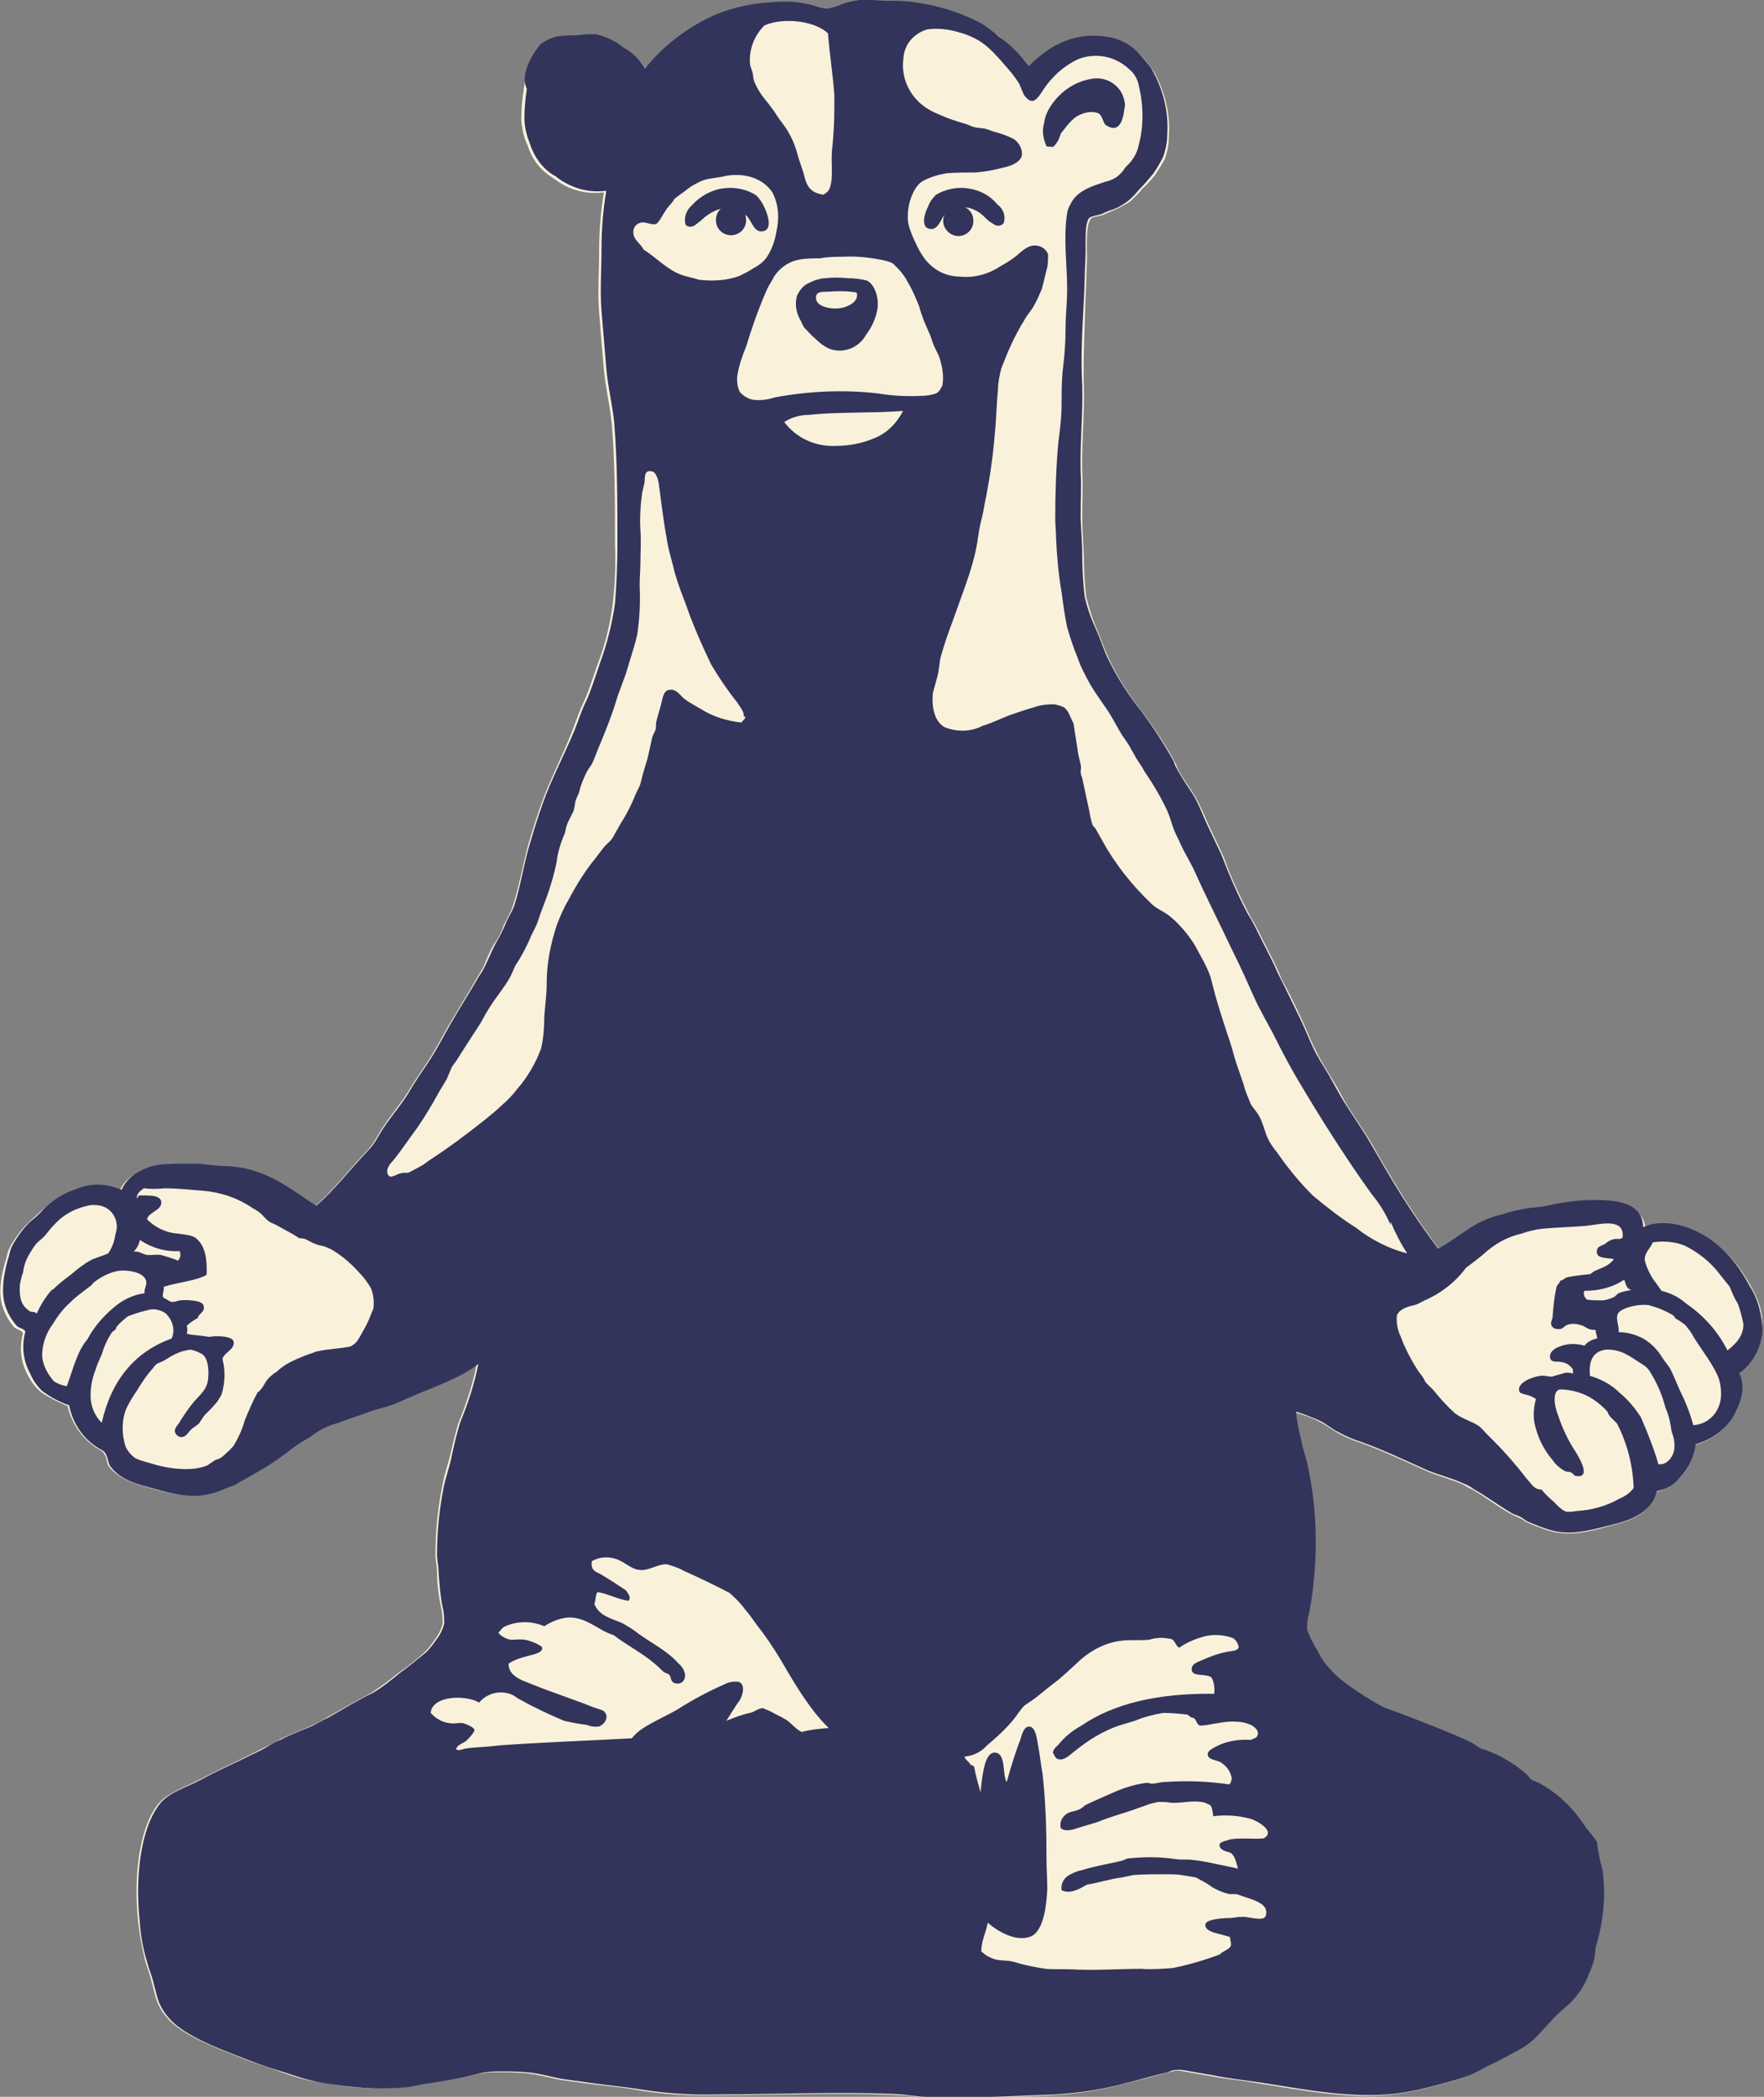 <?xml version="1.0" encoding="UTF-8"?> <!-- Generator: Adobe Illustrator 26.0.3, SVG Export Plug-In . SVG Version: 6.00 Build 0) --> <svg xmlns="http://www.w3.org/2000/svg" xmlns:xlink="http://www.w3.org/1999/xlink" id="Layer_1" x="0px" y="0px" viewBox="0 0 222 263.8" style="enable-background:new 0 0 222 263.8;" xml:space="preserve"><rect x="0" y="0" width="222" height="263.8" fill="#808080" stroke="none"/> <style type="text/css"> .st0{fill:#F9F1DA;} .st1{fill:#32345B;} </style> <g id="Layer_2_00000159465468916889581920000006106429439648825480_"> <g id="Слой_1"> <path class="st0" d="M220.5,162.1c-1.7-3.2-4-5.8-7.4-7.2c-1.7-0.7-4.2-1.1-6-0.2c-0.2-3.3-3.9-3.5-7.3-3.4 c-1.8,0.1-3.6,0.4-5.3,0.8c-0.6,0.1-1.2,0.1-1.9,0.2c-1.1,0.2-2.2,0.4-3.3,0.8c-1,0.3-2,0.7-3,1.1c-1.8,1-3.3,2.3-5,3.2 c-1.6-2.1-3.1-4.3-4.5-6.5s-2.8-4.6-4.1-6.9c-1-1.7-2.2-3.4-3.2-5c-0.7-1.2-1.3-2.4-2-3.5s-1.4-2.3-2-3.5s-1.1-2.5-1.7-3.8 s-1.2-2.5-1.8-3.7c-0.3-0.6-0.7-1.2-0.9-1.8c-0.5-1.2-1.2-2.5-1.8-3.7s-1.2-2.5-1.9-3.6c-1.3-2.5-2.5-5-3.4-7.6 c-0.6-1.3-1.2-2.5-1.8-3.8s-1.1-2.6-1.8-3.8s-1.6-2.3-2.2-3.5c-0.1-0.3-0.2-0.6-0.4-0.9c-1.1-2.1-2.4-4-3.8-5.9 c-1.7-2.1-3.1-4.3-4.3-6.7c-0.6-1.3-1.1-2.6-1.6-3.9c-0.6-1.3-1-2.7-1.4-4.2c-0.2-1.7-0.3-3.5-0.3-5.2c-0.1-1.8-0.2-3.5-0.2-5.1 c0-1.8,0.1-3.6,0-5.4c-0.1-3.6,0.3-7.1,0.2-10.8c-0.1-3.4,0.1-7,0.2-10.7c0.1-1.7,0.1-3.2,0.2-5.3c0-1.4-0.2-4.3,0.5-5.1 c0.2-0.2,0.9-0.3,1.3-0.4s0.9-0.4,1.2-0.5c0.8-0.3,1.5-0.7,2.2-1.1c0.3-0.2,0.6-0.5,0.9-0.8c0.3-0.3,0.6-0.6,0.8-0.9 c0.6-0.5,1.1-1.1,1.6-1.7c0.5-0.7,0.9-1.4,1.3-2.1c0.3-0.9,0.5-1.8,0.5-2.8c0.2-2.9-0.5-5.7-1.9-8.2c-0.5-0.7-0.9-1.3-1.5-1.9 c-1.1-1.3-2.7-2.1-4.4-2.3c-4.4-0.6-7.4,1.5-9.6,3.7c-1.1-1.4-2.3-2.6-3.7-3.7c-0.7-0.6-1.4-1.1-2.2-1.6c-2.6-1.4-5.5-2.3-8.4-2.7 c-1.2-0.2-2.3-0.2-3.5-0.2c-1.2,0-2.4-0.2-3.5-0.1c-0.8,0.1-1.5,0.3-2.2,0.5c-0.6,0.2-1.3,0.4-2,0.6c-0.5-0.1-1.1-0.2-1.6-0.4 c-1.8-0.5-3.6-0.6-5.4-0.4c-2.3,0.1-4.5,0.6-6.6,1.4c-3.6,1.5-6.7,3.9-9.2,6.9c-0.7-1.1-1.6-1.9-2.7-2.6c-1-0.8-2.2-1.4-3.5-1.7 c-0.7,0-1.3,0-2,0.1c-0.7,0.1-1.4,0-2,0.1c-1.1,0-2.1,0.4-3,1.1c-0.6,0.7-1.2,1.5-1.5,2.4c-0.4,1-0.7,2.1-0.8,3.2 c-0.2,1.2-0.3,2.4-0.3,3.7c0.1,1.1,0.3,2.2,0.8,3.2c0.5,1.6,1.5,3,2.9,3.9c0.2,0.1,0.4,0.3,0.6,0.4c1.7,1.3,3.9,1.9,6.1,1.6 c-0.4,2.4-0.6,4.9-0.6,7.3c0,2.6-0.2,5.2,0,7.8s0.4,4.9,0.6,7.2s0.8,4.7,1,6.9c0.4,4.8,0.4,10.1,0.4,15.2c0.1,2.5,0,5-0.3,7.5 c-0.3,2.2-0.8,4.4-1.5,6.4c-0.6,1.6-1.1,3.2-1.7,4.8c-0.3,0.8-0.7,1.5-1,2.3s-0.6,1.6-0.9,2.4c-1.2,3.1-2.8,6.1-3.9,9.2 c-0.6,1.7-1.1,3.3-1.6,5c-0.7,2.6-1.2,5.5-2,7.9c-0.3,0.8-0.7,1.5-1.1,2.3c-0.3,0.8-0.6,1.5-1.1,2.2c-0.7,1-1.1,2.3-1.6,3.3 c-0.2,0.3-0.4,0.7-0.6,1c-1.2,2.1-2.5,4.2-3.7,6.2c-0.8,1.4-1.5,2.8-2.4,4.2s-1.8,2.6-2.6,4c-1.2,1.9-2.9,3.8-4,5.8 c-0.4,0.7-0.8,1.3-1.4,1.9c-2.2,2.3-4.1,4.8-6.4,6.8c-3.2-2.1-6.4-4.9-11.6-5c-1.2,0-2.5-0.3-3.8-0.3c-1.4,0-2.7,0-4.1,0.1 c-1.1,0.2-2.1,0.5-3.1,1.1c-0.9,0.5-1.6,1.3-2,2.2c-1.8-0.8-3.9-0.8-5.7-0.1c-1.6,0.6-3,1.5-4.2,2.6c-0.6,0.6-1.2,1.1-1.7,1.6 c-0.9,0.9-1.6,1.9-2.2,3c-0.2,0.4-0.3,0.8-0.4,1.3c-0.5,1.6-1.2,4.3-0.4,6.3c0.3,0.9,0.8,1.7,1.4,2.4c0.4,0.3,0.8,0.3,1.1,0.7 c-0.5,1.8-0.3,3.7,0.6,5.3c0.4,0.8,0.9,1.5,1.6,2.1c1,0.7,2.2,1.3,3.4,1.8c0.5,2.1,1.7,3.9,3.4,5.1c0.4,0.3,1,0.5,1.2,0.9 c0.4,0.5,0.3,1.2,0.6,1.6c1.3,1.6,3.2,2.2,5.5,2.8c2.1,0.6,4.8,1.2,7.2,0.6c0.5-0.1,1-0.4,1.5-0.5c0.5-0.1,1-0.3,1.5-0.6 c1.8-1,3.6-2,5.2-3.1c1.3-0.8,2.4-1.9,3.7-2.6c0.4-0.2,0.8-0.6,1.2-0.8c0.9-0.5,1.9-0.9,2.9-1.3c1-0.4,2-0.8,3.1-1.1 s2.1-0.6,3.2-1s2-0.8,2.9-1.2c3-1.3,6.2-2.3,8.4-4.1c-0.5,2.5-1.3,5-2.3,7.4c-0.4,1.3-0.7,2.6-1,3.9c-0.3,1.3-0.8,2.6-1,3.9 c-0.6,2.9-0.9,5.8-0.9,8.8c0,0.7,0.2,1.5,0.2,2.2c0,1.5,0.2,2.9,0.5,4.4c0.2,0.7,0.2,1.4,0.2,2.1c-0.2,0.7-0.5,1.4-1,2 c-0.4,0.6-0.8,1.1-1.3,1.6c-1,0.9-2.1,1.8-3.3,2.6c-1.1,0.9-2.2,1.7-3.4,2.5c-1.9,1-3.8,2.1-5.6,3.1c-0.7,0.4-1.3,0.8-1.9,1 c-1.3,0.6-2.7,1.1-4.1,1.8c-0.6,0.3-1.2,0.7-1.9,1s-1.3,0.7-2,1c-2,1-4,1.9-5.9,2.9s-4.4,1.8-5.5,3.3c-2.4,3.2-3,9.4-2.4,14.8 c0.2,1.7,0.5,3.3,0.9,4.9c0.2,0.7,0.5,1.4,0.7,2.2s0.4,1.6,0.6,2.3c0.4,1.4,1.3,2.6,2.4,3.5c2.4,1.9,5.9,3.1,9.1,4.4 c1.3,0.5,2.5,0.8,3.8,1.3s2.5,0.9,3.8,1.2c2,0.4,3.9,0.7,5.9,0.9c2.1,0.2,4.2,0.2,6.3,0c1-0.1,1.9-0.3,2.9-0.5 c1.9-0.2,3.8-0.6,5.7-1c1-0.3,2-0.4,3-0.4c1,0,2.1,0,3.3,0.1c1.9,0.1,3.8,0.8,5.7,1c0.5,0.1,1,0.1,1.5,0.2c2.5,0.4,5,0.5,7.5,1 c3.2,0.5,6.4,0.7,9.6,0.6c7.5,0,15.6-0.4,23.1,0c1,0,2.1,0.2,3.1,0.3c5.4,0.2,11.2-0.1,16.3-0.3c2.9-0.2,5.9-0.6,8.7-1.4 c2-0.5,3.7-0.9,5.4-1.4c0.4-0.1,0.9-0.2,1.3-0.3c0.5,0,1,0.1,1.5,0.2l2.9,0.5c1.9,0.4,3.9,0.5,5.9,0.9c5.4,0.8,12.3,2.3,18.4,1.2 c1.8-0.3,3.7-0.8,5.4-1.3c0.9-0.2,1.7-0.5,2.5-0.8c0.8-0.4,1.5-0.8,2.2-1.1c1.5-0.8,3.1-1.4,4.4-2.3c0.7-0.5,1.3-1,1.9-1.5 c1.2-1.1,2.1-2.4,3.3-3.4c0.3-0.2,0.6-0.5,0.9-0.8c0.8-0.9,1.5-1.9,2.1-3c0.4-0.8,0.7-1.6,1-2.4c0.1-0.6,0.1-1.3,0.3-1.9 c0.9-3,1.1-6.2,0.8-9.3c-0.3-1.2-0.5-2.4-0.7-3.6c-0.5-0.9-1.3-1.5-1.7-2.3c-1.3-2.1-3.1-3.8-5.3-5c-0.4-0.3-1-0.4-1.4-0.7 c-0.1-0.1-0.2-0.2-0.3-0.4c-0.4-0.4-0.7-0.7-1.1-1c-1.2-0.9-2.4-1.5-3.8-2.1c-0.3-0.1-0.7-0.2-1.1-0.4s-0.6-0.4-0.9-0.6 c-1.3-0.7-2.7-1.2-4.1-1.8c-2.3-0.9-4.5-1.8-6.8-2.6c-0.5-0.2-1-0.4-1.5-0.8c-1.2-0.7-2.4-1.4-3.5-2.3c-1.1-0.8-2.1-1.8-2.9-2.9 c-0.4-0.5-0.7-1.2-1.1-1.9c-0.4-0.6-0.7-1.3-0.9-2c0-0.6,0.1-1.2,0.2-1.8c0.1-0.6,0.2-1.1,0.3-1.6c1-5.8,0.8-11.8-0.5-17.6 c-0.2-1-0.6-2-0.8-3.1c-0.3-1.1-0.5-2.2-0.6-3.3c1,0.3,2,0.6,2.9,1.1c0.9,0.4,1.6,1,2.5,1.5c0.9,0.5,1.8,0.9,2.8,1.2 c3,1.1,5.5,2.3,8.4,3.6c1.4,0.6,3,1,4.4,1.6c0.4,0.2,0.8,0.5,1.3,0.7c1.6,0.9,3.1,2.1,4.9,3.1c0.4,0.2,0.9,0.4,1.3,0.6 c0.2,0.1,0.4,0.3,0.6,0.4s0.5,0.2,0.7,0.3c1,0.4,2,0.8,3.1,1c2.5,0.4,4.8-0.3,7-0.9c2.4-0.6,5-1.6,5.5-4.2 c1.1-0.2,2.1-0.8,2.9-1.7c1.1-1.1,1.8-2.6,2-4.2c1.8-0.5,3.4-1.6,4.5-3.1c1-1.4,2.1-3.7,1-5.8c1.6-1.3,2.6-3.1,2.8-5.2 C222.1,165.9,221.5,163.9,220.5,162.1"></path> <path class="st1" d="M131.7,18.4c-0.4-0.9-0.6-1.9-0.3-2.9c0.1-0.9,0.5-1.7,1-2.4c1.2-1.7,3-2.9,5.1-3.2c1.9-0.3,3.7,1,4,2.8 c0.1,0.3,0.1,0.7,0,1c-0.1,1-0.4,2.3-1.3,2.4c-0.5,0-0.7-0.2-1.1-0.4c-0.4-0.6-0.4-1.3-1-1.5c-0.7-0.2-1.4-0.1-2.1,0.2 c-1.1,0.4-1.9,1.7-2.5,2.4c-0.2,0.7-0.5,1.3-1,1.7C132.2,18.4,131.9,18.5,131.7,18.4"></path> <path class="st1" d="M103.9,35c0.9-0.1,1.8-0.1,2.8,0c0.8,0,1.6,0.1,2.4,0.3c0.9,0.4,1.6,2.1,1.3,3.7c-0.2,1.1-0.7,2.2-1.4,3.1 c-0.9,1.7-3,2.5-4.8,1.7c-0.6-0.3-1.1-0.7-1.6-1.2c-0.5-0.4-0.9-0.9-1.4-1.4c-0.2-0.3-0.3-0.6-0.4-0.8c-0.6-1-0.8-2.1-0.5-3.2 c0.3-0.6,0.7-1.2,1.3-1.5c0.4-0.2,0.8-0.4,1.2-0.5C103.1,35.1,103.5,35,103.9,35 M104.2,36.7c-0.9,0-1.6,0-1.5,0.9 s1.6,1.3,2.8,1.2s2.7-0.9,2.3-2C106.6,36.6,105.4,36.6,104.2,36.7"></path> <path class="st1" d="M129.5,8.3c2.2-2.2,5.2-4.3,9.6-3.7c1.7,0.2,3.3,1,4.4,2.3c0.5,0.6,1.1,1.2,1.5,1.9c1.4,2.5,2.1,5.3,1.9,8.1 c0,1-0.2,1.9-0.5,2.8c-0.4,0.8-0.8,1.5-1.3,2.2c-0.5,0.6-1,1.2-1.6,1.8c-0.3,0.3-0.5,0.6-0.8,0.9c-0.3,0.3-0.6,0.6-0.9,0.8 c-0.7,0.5-1.4,0.9-2.2,1.1c-0.3,0.1-0.8,0.4-1.2,0.5s-1,0.2-1.3,0.4c-0.7,0.8-0.4,3.6-0.5,5.1c-0.1,2-0.1,3.6-0.2,5.3 c-0.2,3.7-0.4,7.3-0.2,10.7c0.1,3.7-0.3,7.3-0.2,10.8c0.1,1.8,0,3.6,0,5.4c0,1.6,0.2,3.3,0.2,5.1c0,1.7,0.1,3.5,0.3,5.2 c0.3,1.4,0.8,2.8,1.4,4.1c0.6,1.3,1,2.7,1.6,3.9c1.2,2.4,2.6,4.6,4.3,6.7c1.4,1.9,2.7,3.9,3.8,5.9c0.2,0.3,0.2,0.6,0.4,0.9 c0.6,1.2,1.4,2.3,2.1,3.4s1.2,2.5,1.8,3.8s1.2,2.5,1.8,3.8c1,2.6,2.1,5.2,3.4,7.6c0.7,1.1,1.3,2.4,1.9,3.6s1.3,2.5,1.8,3.7 c0.3,0.6,0.6,1.2,0.9,1.8c0.6,1.2,1.2,2.5,1.8,3.7s1.1,2.5,1.7,3.8s1.3,2.3,2,3.5s1.3,2.4,2,3.5c1,1.6,2.2,3.3,3.2,5 c1.4,2.4,2.7,4.7,4.1,6.9s2.9,4.4,4.5,6.5c1.7-0.9,3.2-2.2,5-3.2c1-0.5,2-0.9,3-1.1c1.1-0.4,2.2-0.6,3.3-0.8 c0.6-0.1,1.2-0.1,1.9-0.2c1.7-0.4,3.5-0.7,5.3-0.8c3.4-0.1,7.2,0,7.3,3.4c1.8-0.9,4.3-0.5,6,0.2c3.4,1.4,5.7,4,7.4,7.2 c1.1,1.7,1.6,3.8,1.6,5.8c-0.2,2-1.2,3.9-2.9,5.2c1,2.1-0.1,4.4-1,5.8c-1.1,1.5-2.7,2.6-4.5,3.1c-0.2,1.6-0.9,3-2,4.2 c-0.7,0.9-1.7,1.5-2.9,1.7c-0.5,2.5-3,3.6-5.5,4.2c-2.1,0.5-4.5,1.3-7,0.9c-1.1-0.2-2.1-0.6-3.1-1c-0.2-0.1-0.5-0.2-0.7-0.3 s-0.4-0.3-0.6-0.4c-0.4-0.3-0.9-0.4-1.3-0.6c-1.7-1-3.3-2.2-4.9-3.1c-0.4-0.3-0.8-0.5-1.3-0.7c-1.3-0.6-2.9-1-4.4-1.6 c-2.9-1.3-5.4-2.5-8.4-3.6c-1-0.3-1.9-0.7-2.8-1.2c-0.9-0.4-1.6-1.1-2.5-1.5c-0.9-0.4-1.9-0.8-2.9-1.1c0.1,1.1,0.3,2.2,0.6,3.3 c0.2,1.1,0.5,2,0.8,3.1c1.3,5.8,1.4,11.7,0.5,17.6c-0.1,0.5-0.2,1.1-0.3,1.6c-0.2,0.6-0.2,1.2-0.2,1.8c0.2,0.7,0.6,1.4,0.9,2 c0.4,0.6,0.7,1.3,1.1,1.9c0.8,1.1,1.8,2.1,2.9,2.9c1.1,0.8,2.3,1.6,3.5,2.3c0.5,0.3,1,0.6,1.5,0.8c2.3,0.8,4.5,1.7,6.8,2.6 c1.4,0.6,2.8,1.1,4.1,1.8c0.3,0.2,0.6,0.4,0.9,0.6s0.7,0.2,1.1,0.4c1.3,0.5,2.6,1.2,3.8,2.1c0.4,0.3,0.8,0.6,1.2,1 c0.1,0.1,0.2,0.3,0.3,0.4c0.4,0.3,1,0.4,1.4,0.7c2.1,1.2,3.9,2.9,5.3,5c0.5,0.8,1.2,1.4,1.7,2.3c0.1,1.2,0.4,2.4,0.7,3.6 c0.4,3.1,0.1,6.3-0.8,9.3c-0.2,0.6-0.1,1.3-0.3,1.9c-0.2,0.8-0.6,1.7-0.9,2.4c-0.5,1.1-1.2,2.1-2.1,3c-0.3,0.3-0.6,0.5-0.9,0.8 c-1.2,1-2.2,2.3-3.3,3.4c-0.6,0.6-1.2,1.1-1.9,1.5c-1.4,0.8-2.9,1.6-4.4,2.3c-0.7,0.4-1.5,0.8-2.2,1.1c-0.8,0.3-1.7,0.6-2.5,0.8 c-1.8,0.5-3.6,1-5.4,1.3c-6.1,1.1-13.1-0.4-18.4-1.2c-2-0.3-4-0.5-5.9-0.9l-2.9-0.5c-0.5-0.1-1-0.2-1.5-0.2 c-0.5,0-0.9,0.1-1.3,0.3c-1.7,0.4-3.4,0.9-5.4,1.4c-2.9,0.8-5.8,1.2-8.7,1.4c-5.2,0.2-10.9,0.5-16.3,0.3c-1,0-2.1-0.2-3.1-0.3 c-7.5-0.4-15.6,0-23.1,0c-3.2,0.1-6.4-0.1-9.6-0.6c-2.4-0.4-5-0.6-7.5-1c-0.5-0.1-1-0.1-1.5-0.2c-2-0.2-3.8-0.9-5.7-1 c-1.1-0.1-2.2-0.1-3.3-0.1c-1,0-2,0.1-3,0.4c-1.9,0.5-3.8,0.8-5.7,1.1c-1,0.1-2,0.4-2.9,0.5c-2.1,0.2-4.2,0.2-6.3,0 c-2-0.2-4-0.4-5.9-0.9c-1.3-0.3-2.6-0.8-3.9-1.2s-2.5-0.8-3.8-1.3c-3.3-1.3-6.7-2.5-9.1-4.4c-1.1-0.9-2-2.1-2.4-3.5 c-0.2-0.7-0.4-1.6-0.6-2.3s-0.5-1.4-0.7-2.2c-0.5-1.6-0.8-3.3-0.9-4.9c-0.6-5.4,0-11.6,2.4-14.8c1.1-1.6,3.7-2.3,5.5-3.3 s3.9-1.9,5.9-2.9c0.6-0.3,1.3-0.6,2-1s1.2-0.8,1.9-1c1.3-0.7,2.7-1.2,4.1-1.8c0.6-0.3,1.2-0.7,1.9-1c1.8-1,3.7-2.2,5.6-3.1 c1.2-0.7,2.3-1.6,3.4-2.5c1.1-0.8,2.2-1.7,3.3-2.6c0.5-0.5,0.9-1,1.3-1.6c0.5-0.6,0.8-1.3,1-2c0-0.7,0-1.4-0.2-2.1 c-0.3-1.5-0.4-2.9-0.5-4.4c0-0.8-0.2-1.5-0.2-2.2c0-2.9,0.3-5.9,0.9-8.8c0.3-1.3,0.8-2.6,1-3.9c0.3-1.3,0.6-2.6,1-3.9 c1-2.4,1.8-4.9,2.3-7.4c-2.3,1.8-5.4,2.8-8.4,4.1c-1,0.4-1.9,0.9-2.9,1.2s-2.1,0.6-3.2,1s-2.1,0.7-3.1,1.1c-1,0.3-2,0.7-2.9,1.3 c-0.4,0.3-0.8,0.6-1.2,0.8c-1.3,0.7-2.4,1.7-3.7,2.6c-1.6,1.1-3.5,2.1-5.2,3.1c-0.5,0.2-1,0.4-1.5,0.6c-0.5,0.2-1,0.4-1.5,0.5 c-2.4,0.7-5.1,0-7.2-0.6c-2.3-0.6-4.2-1.1-5.5-2.8c-0.3-0.4-0.3-1.1-0.6-1.6c-0.2-0.4-0.8-0.6-1.2-0.9c-1.8-1.2-3-3.1-3.4-5.2 c-1.2-0.4-2.3-1-3.4-1.8c-0.6-0.6-1.2-1.4-1.5-2.2c-0.9-1.6-1.1-3.5-0.6-5.3c-0.3-0.4-0.8-0.4-1.1-0.7c-0.6-0.7-1.1-1.5-1.4-2.4 c-0.7-2-0.1-4.7,0.4-6.3c0.1-0.4,0.2-0.9,0.4-1.3c0.6-1.1,1.3-2.1,2.2-3c0.6-0.5,1.2-1,1.7-1.6c1.2-1.2,2.6-2.1,4.2-2.6 c1.8-0.8,3.9-0.7,5.7,0.1c0.4-0.9,1.1-1.7,2-2.2c0.9-0.5,1.9-0.9,3-1c1.3-0.1,2.7-0.1,4.1-0.1s2.6,0.3,3.8,0.3 c5.2,0.1,8.3,2.9,11.6,5c2.3-2,4.2-4.5,6.4-6.8c0.6-0.6,1-1.2,1.4-1.9c1.1-2,2.9-3.9,4-5.8c0.8-1.4,1.7-2.6,2.6-4s1.6-2.8,2.4-4.2 c1.2-2.1,2.5-4.1,3.7-6.2c0.2-0.3,0.5-0.7,0.6-1c0.6-1.1,1-2.3,1.6-3.3c0.4-0.7,0.8-1.5,1.1-2.2c0.3-0.8,0.8-1.5,1.1-2.3 c0.8-2.4,1.2-5.3,2-7.9c0.5-1.7,1-3.3,1.6-5c1.1-3.1,2.7-6.1,4-9.2c0.3-0.8,0.6-1.6,0.9-2.4s0.7-1.5,1-2.3 c0.6-1.6,1.1-3.2,1.7-4.9c0.7-2.1,1.2-4.3,1.5-6.4c0.2-2.5,0.3-5,0.3-7.5c0-5.1,0-10.4-0.4-15.2c-0.2-2.2-0.8-4.5-1-6.9 s-0.4-4.8-0.6-7.2s0-5.2,0-7.8c0-2.5,0.2-4.9,0.6-7.3c-2.2,0.3-4.3-0.3-6.1-1.6c-0.2-0.2-0.4-0.3-0.6-0.4 c-1.4-0.9-2.4-2.3-2.9-3.9c-0.4-1-0.7-2.1-0.7-3.2c0-1.2,0.1-2.4,0.3-3.7C65.8,10,66.1,9,66.5,8c0.4-0.9,0.9-1.7,1.5-2.4 c0.9-0.7,1.9-1.1,3-1.1c0.6-0.1,1.3,0,2-0.1c0.7-0.1,1.3-0.1,2-0.1c1.3,0.3,2.5,0.9,3.5,1.7c1.1,0.6,2,1.5,2.7,2.6 c2.4-3,5.6-5.4,9.2-6.9c2.1-0.8,4.3-1.3,6.6-1.4c1.8-0.2,3.7-0.1,5.4,0.4c0.5,0.2,1,0.3,1.6,0.4c0.7-0.1,1.4-0.3,2-0.6 c0.7-0.2,1.4-0.4,2.2-0.5c1.1-0.1,2.4,0.1,3.5,0.1c1.2,0,2.3,0,3.5,0.2c2.9,0.4,5.8,1.3,8.4,2.7c0.7,0.5,1.5,1,2.1,1.6 C127.2,5.6,128.4,6.9,129.5,8.3 M96.2,3.2c-1.3,1.3-2,3.1-1.8,5c0.1,0.3,0.2,0.6,0.3,0.9c0.1,0.4,0.1,0.8,0.2,1.1 c0.4,1,1,1.9,1.7,2.7c0.3,0.4,0.6,0.8,0.9,1.2c0.5,0.9,1.2,1.6,1.7,2.5c0.6,1,1,2.1,1.3,3.3c0.2,0.6,0.4,1.2,0.6,1.8 c0.4,1.6,0.7,2.5,2.5,2.8c0.7-0.4,0.8-0.6,1-1.5c0.2-1.2,0-2.6,0.1-4c0.2-1.8,0.3-3.6,0.3-5.4c0-0.6,0-1.1,0-1.7 c-0.2-2.7-0.6-5.1-0.8-7.7C102.7,2.7,98.7,2.1,96.2,3.2 M175,154.1c-0.6-1.4-1.4-2.7-2.4-3.9c-3.3-4.6-6.4-9.5-9.3-14.4 c-1-1.7-1.9-3.4-2.8-5.2s-1.9-3.4-2.7-5.2s-1.6-3.6-2.5-5.4c-1.7-3.6-3.5-7.1-5.1-10.7c-0.6-1.2-1.3-2.3-1.8-3.5 c-0.3-0.6-0.6-1.2-0.8-1.8s-0.4-1.3-0.7-2c-0.8-1.7-1.8-3.4-2.9-5c-0.3-0.6-0.7-1.1-1-1.6s-0.6-1.1-0.9-1.6s-0.7-1-1-1.5 c-0.6-1-1.2-2.2-1.9-3.2s-1.4-2-2-3c-0.6-1.1-1.2-2.2-1.6-3.4c-0.5-1.2-0.9-2.4-1.3-3.8c-0.3-1.4-0.5-2.9-0.7-4.4 c-0.4-2.3-0.6-4.6-0.7-6.9c0-0.8-0.1-1.6-0.1-2.3c0-3.2,0.1-6.5,0.4-9.7c0.2-1.5,0.4-3.1,0.4-4.7s0-3.2,0.2-4.8 c0.2-1.6,0.3-3.2,0.3-4.8c0-1.6,0.2-3.2,0.2-4.9c0-3.2-0.5-6.3,0-9.6c0.1-0.6,0.4-1.1,0.7-1.6c0.9-1.3,2.5-1.8,4-2.3 c0.5-0.1,1-0.3,1.5-0.6c0.4-0.3,0.8-0.7,1.1-1.2c0.4-0.4,0.8-0.8,1.1-1.3c0.3-0.5,0.5-1,0.6-1.5c0.7-2.6,0.6-5.4-0.1-8 c-0.2-0.6-0.6-1.2-1.1-1.6c-1.7-1.6-4.1-2.1-6.3-1.3c-1.8,0.8-3.4,2.2-4.5,3.9c-0.4,0.6-0.9,1.4-1.4,1.4s-0.8-0.5-1-0.7 c-0.2-0.4-0.4-0.9-0.6-1.4c-0.6-1-1.3-1.8-2.1-2.7c-0.7-0.8-1.4-1.6-2.3-2.3c-0.9-0.7-2-1.2-3.1-1.5c-1.3-0.4-2.7-0.6-4.1-0.4 c-1.7,0.5-2.9,1.9-3,3.6c-0.4,2.7,1,5.3,3.4,6.6c0.4,0.2,0.8,0.4,1.3,0.6c0.9,0.4,1.8,0.7,2.8,1c0.5,0.1,1,0.4,1.4,0.5 s0.9,0.1,1.4,0.2c0.4,0.1,0.8,0.3,1.2,0.4c0.8,0.2,1.6,0.5,2.4,0.9c0.7,0.5,1.1,1.3,1,2.1c-0.3,0.9-1.4,1.3-2.4,1.5 c-1.1,0.3-2.2,0.5-3.4,0.6c-1.2,0-2.5,0-3.7,0.1c-1.1,0.2-2.1,0.5-3,1c-1.2,0.7-2.1,3.2-1.8,5.3c0.2,0.8,0.5,1.6,0.9,2.4 c0.3,0.7,0.7,1.4,1.2,2.1c1.1,1.4,2.7,2.2,4.4,2.2c1.8,0.2,3.6-0.3,5.1-1.3c0.7-0.4,1.4-0.8,2-1.3s1.3-1.2,2.1-1.3 c0.8-0.1,1.6,0.3,1.9,1.1c0,0.7,0,1.4-0.2,2c-0.2,0.8-0.4,1.7-0.6,2.4c-0.3,0.7-0.6,1.4-1,2.1c-0.4,0.7-0.9,1.2-1.2,1.8 c-1.2,1.9-2.1,4-2.9,6.1c-0.2,0.8-0.4,1.7-0.4,2.6c-0.2,1.9-0.2,3.7-0.4,5.5c-0.2,2.7-0.6,5.4-1.1,8c-0.2,0.9-0.3,1.7-0.5,2.5 c-0.2,0.8-0.4,1.7-0.5,2.5c-0.2,1.6-0.6,3.1-1.1,4.7c-0.7,2.1-1.5,4.2-2.2,6.2c-0.5,1.3-1,2.8-1.4,4.2c-0.2,0.8-0.2,1.6-0.4,2.4 c-0.2,0.7-0.4,1.5-0.6,2.2c-0.2,2.2,0.4,3.7,1.5,4.3c1.5,0.6,3.3,0.6,4.8-0.2c0.7-0.2,1.4-0.5,2.1-0.8c0.7-0.3,1.4-0.6,2.1-0.8 c0.6-0.2,1.4-0.5,2.2-0.7c0.8-0.3,1.7-0.4,2.6-0.4c0.4,0.1,0.8,0.2,1.2,0.4c0.6,0.4,0.8,1.3,1.2,2c0.2,1.3,0.4,2.6,0.6,3.9 c0.1,0.4,0.2,0.9,0.3,1.3s0,0.6,0,0.9s0.1,0.5,0.2,0.8c0.3,1.4,0.6,2.8,0.9,4.2c0.1,0.6,0.2,1.1,0.4,1.7c0.1,0.2,0.3,0.3,0.4,0.5 l0.9,1.6c1.6,2.9,3.7,5.5,6.1,7.8c0.6,0.6,1.4,0.9,2.1,1.4c1.3,1,2.4,2.3,3.3,3.7c0.4,0.7,0.8,1.5,1.2,2.2c0.4,0.8,0.8,1.6,1,2.5 c0.6,2.5,1.5,5.2,2.3,7.6c0.3,0.9,0.5,1.8,0.8,2.7s0.6,1.7,0.9,2.6c0.2,0.9,0.6,1.7,0.9,2.5c0.3,0.5,0.7,0.9,1,1.4 s0.5,1.1,0.7,1.7s0.4,1.2,0.7,1.7c0.3,0.5,0.6,0.9,1,1.4c1.3,1.9,2.8,3.7,4.4,5.3c1.8,1.5,3.6,2.9,5.5,4.1 c1.9,1.5,4.1,2.6,6.4,3.2c-0.8-1.2-1.5-2.6-2.1-4 M88.2,22.8c-0.6,0.3-1.2,0.6-1.7,1c-0.5,0.4-1.1,0.8-1.6,1.2 c-0.4,0.7-0.8,0.9-1.2,1.6c-0.3,0.4-0.8,1.5-1.2,1.6c-0.6,0.1-1.2-0.3-1.8-0.2c-0.6,0.1-1,0.6-1,1.2c0,1,0.9,1.4,1.3,2.2 c1.6,1,2.9,2.5,4.8,3.2c0.3,0.1,0.7,0.2,1.1,0.3c0.4,0.1,0.7,0.2,1.1,0.3c1.7,0.2,3.5,0.1,5.1-0.5c0.6-0.3,1.2-0.6,1.8-1 c0.6-0.3,1.1-0.7,1.5-1.2c0.7-1,1.1-2.1,1.3-3.3c0.4-1.7,0.3-3.5-0.5-5c-1-1.5-3-2.5-5.7-2.1C90.3,22.4,89.1,22.4,88.2,22.8 M103.2,32.5c-0.9,0-1.9,0-2.8,0.2C99,33,97.8,34,97.2,35.2c-0.3,0.5-0.6,1-0.8,1.5c-1,2.3-1.8,4.6-2.5,6.9 c-0.5,1.2-0.9,2.4-1.1,3.6c-0.1,0.7,0,1.5,0.3,2.1c0.4,0.5,1.1,0.9,1.7,1c0.9,0.1,1.8,0,2.7-0.3c4.3-0.8,8.7-1,13-0.5 c1.8,0.3,3.7,0.4,5.5,0.3c0.6,0,1.2-0.1,1.8-0.3c0.4-0.2,0.6-0.6,0.8-1c0.2-1.2,0-2.4-0.4-3.6c-0.2-0.5-0.5-1-0.7-1.5 s-0.4-1.2-0.6-1.6c-0.4-0.9-0.9-2-1.2-3.2c-0.4-1-0.8-2-1.4-3c-0.5-1-1.2-1.8-2-2.5c-0.4-0.2-0.9-0.3-1.3-0.4 c-1.6-0.3-3.2-0.5-4.8-0.4C105.3,32.3,104.2,32.3,103.2,32.5 M101.8,52.2c-1.1,0-2.2,0.3-3.1,0.9c1.5,2,3.9,3.1,6.4,3 c1.7,0,3.4-0.3,5-1c1.5-0.6,2.7-1.8,3.5-3.3c0,0,0.1,0,0-0.1C109.9,52,105.2,51.8,101.8,52.2 M93.6,90.2c0.1-0.7-0.6-1.4-0.8-1.8 c-1.2-1.5-2.3-3.1-3.3-4.8c-1.2-2.5-2.3-5-3.2-7.6c-0.5-1.3-1-2.6-1.4-4c-0.3-1.4-0.8-2.8-1-4.3c-0.4-2.1-0.7-4.7-1-6.9 c-0.1-0.6-0.4-1.5-0.9-1.5c-1-0.2-0.8,0.8-0.9,1.5c-0.1,0.4-0.2,0.8-0.3,1.3c-0.2,1.5-0.3,3.1-0.2,4.7c0.1,1.2,0,2.4,0,3.8 c0,1-0.1,2-0.1,3.1c0.1,2,0,4.1-0.3,6.1c-0.3,1.4-0.8,2.8-1.2,4.2s-1,2.7-1.4,4c-0.6,2-1.4,4-2.2,5.9c-0.3,0.7-0.5,1.3-0.8,2 c-0.2,0.4-0.5,0.8-0.7,1.1c-0.4,0.8-0.8,1.7-1,2.6c-0.1,0.4-0.4,0.8-0.5,1.3s-0.1,0.9-0.3,1.3s-0.4,0.8-0.6,1.2s-0.3,0.9-0.4,1.4 c-0.4,0.9-0.7,1.8-0.9,2.7c-0.1,0.4-0.1,0.8-0.2,1.2c-0.4,1.9-1,3.7-1.7,5.5c-0.3,0.7-0.5,1.5-0.8,2.2s-0.6,1.1-0.8,1.7 c-0.5,1.1-1.1,2.3-1.8,3.3c-0.3,0.6-0.5,1.2-0.8,1.7c-0.8,1.4-1.9,2.6-2.7,4c-0.4,0.6-0.7,1.3-1.1,1.9c-1,1.5-2,3.1-2.9,4.5 c-0.2,0.3-0.5,0.6-0.6,0.9c-0.2,0.5-0.4,0.9-0.6,1.4c-0.3,0.5-0.6,1-0.9,1.5c-0.3,0.5-0.6,1.1-0.9,1.6c-0.6,1-1.2,2-1.9,3 c-0.9,1.2-2.1,3-3.1,4.2c-0.3,0.3-1,1.1-0.5,1.8c0.3,0.4,1-0.2,1.6-0.3c0.3-0.1,0.7,0,1-0.1c0.4-0.2,0.9-0.5,1.3-0.7 c0.4-0.2,0.8-0.5,1.2-0.8c2.6-1.7,4.6-3.2,7-5.1c0.7-0.6,1.5-1.2,2.1-1.8c0.7-0.6,1.4-1.3,2-2.1c1.3-1.5,2.3-3.2,3-5.1 c0.3-1.3,0.4-2.7,0.4-4c0.1-1.4,0.3-2.8,0.3-4.2c0-2.5,0.5-5,1.3-7.4c0.4-1,0.8-2,1.4-3c1-1.9,2.1-3.7,3.5-5.4 c0.3-0.4,0.6-0.8,1-1.3s0.8-0.7,1.1-1.2s0.6-1.1,0.9-1.6c0.7-1.1,1.3-2.2,1.8-3.4c0.2-0.6,0.6-1.2,0.8-1.8 c0.1-0.4,0.2-0.8,0.3-1.2c0.2-0.7,0.4-1.3,0.6-2c0.2-0.9,0.4-1.8,0.6-2.7c0.1-0.3,0.3-0.6,0.4-0.9s0-0.6,0.1-1 c0.1-0.5,0.4-1.4,0.6-2.2s0.3-1.7,1-1.8c0.9-0.2,1.4,0.7,1.9,1.1s1.4,0.9,2.1,1.3c1.6,1,3.3,1.5,5.1,1.7c0.3-0.4,0.5-0.4,0.5-0.8 M17.5,150.4c1.2,0,2.8-0.1,2.8,0.9s-1.6,1.2-1.8,2.1c0.8,0.8,1.7,1.3,2.7,1.6c1,0.3,3,0.2,3.6,0.9c1,0.9,1.3,2.5,1.2,4.5 c-1.5,0.8-3.6,0.9-5.4,1.5c0.1,0.6-0.3,1,0,1.4c0.2,0,0.6,0.4,1,0.5c0.3,0,0.7-0.1,1-0.2c1-0.1,2.8,0,3,0.6c0.3,0.9-0.6,1-0.7,1.6 c-0.5,0.3-1,0.6-1.4,1c0.1,0.3,0.1,0.7,0,1c0.7,0.2,1.9,0.2,2.8,0.4c1-0.2,3-0.1,3.1,0.6c0.2,1-1.3,1.4-1.4,2.2 c0.4,1.5,0.3,3-0.1,4.4c-0.2,0.4-0.4,0.7-0.6,1c-0.5,0.6-1,1.1-1.6,1.7c-0.2,0.3-0.4,0.6-0.6,0.9s-0.7,0.5-1.1,0.9 s-0.6,0.9-1.2,0.9c-0.4,0-0.8-0.4-0.8-0.8c0,0,0,0,0-0.1c0.1-0.3,0.3-0.6,0.5-0.8c0.4-0.7,0.7-1.1,1.1-1.7 c0.2-0.3,0.4-0.5,0.6-0.8c0.8-1,1.9-1.7,2-3.2c0.1-1.1,0-2.4-0.7-3c-0.5-0.3-1-0.5-1.5-0.6c-1,0.1-2,0.5-2.9,1.1 c-0.2,0.1-0.3,0.2-0.5,0.3c-0.4,0.2-0.8,0.3-1,0.5s-0.3,0.4-0.5,0.6c-0.7,0.8-1.3,1.7-1.9,2.7c-0.5,0.7-0.9,1.4-1.3,2.2 c-0.6,1.5-0.6,3.2-0.1,4.8c0.3,0.6,0.7,1.1,1.3,1.5c0.7,0.3,1.5,0.5,2.2,0.7c1.9,0.6,5.1,1,6.9,0.1c0.2-0.2,0.5-0.3,0.7-0.5 c0.3-0.2,0.6-0.2,0.9-0.4c0.3-0.2,0.6-0.5,0.8-0.7c0.3-0.2,0.5-0.5,0.8-0.8c0.6-1,1.1-2.1,1.4-3.2c0.5-1.2,1-2.4,1.6-3.5 c0.6-0.4,0.9-1.2,1.3-1.7c0.3-0.3,0.7-0.7,1.1-0.9c0.7-0.7,1.6-1.2,2.5-1.6c0.7-0.3,1.4-0.6,2.1-0.8c0.2-0.1,0.4-0.2,0.6-0.2 c1.3-0.3,2.7-0.3,4.1-0.6c0.8-0.4,1-0.9,1.4-1.6c0.4-0.7,0.8-1.4,1.1-2.2c0.1-0.3,0.3-0.7,0.4-1c0.1-0.9,0-1.7-0.3-2.5 c-0.4-0.7-0.9-1.4-1.5-2c-0.9-1-1.9-1.9-3-2.6c-0.4-0.3-0.9-0.5-1.4-0.7c-0.3-0.1-0.7-0.1-1.1-0.3c-0.7-0.2-1.2-0.8-2-0.7 c-0.9-0.6-1.9-1.1-2.8-1.6c-0.3-0.2-0.7-0.3-1-0.5c-0.6-0.4-1-1.1-1.6-1.4c-0.1-0.1-0.3-0.2-0.5-0.3c-1.9-1.3-4-2-6.3-2.2 c-1.5-0.1-3.1-0.3-4.8-0.3c-0.9,0.1-1.8,0.1-2.6,0c-0.4,0.3-0.9,0.6-0.9,1.3 M6.7,162.2c0.7-0.7,1.5-1.3,2.3-1.9 c0.8-0.7,1.6-1.3,2.5-1.8c0.7-0.3,1.4-0.5,2.1-0.8c0.5-0.7,0.8-1.5,0.9-2.3c0.1-0.4,0.2-0.7,0.2-1.1c0-1.2-0.8-2.3-2-2.6 c-0.4-0.1-0.8-0.1-1.2-0.1c-1.8,0.3-3.4,1.1-4.6,2.4c-0.4,0.4-0.8,0.9-1.2,1.4c-0.4,0.5-1,0.8-1.3,1.3c-0.2,0.2-0.4,0.6-0.6,0.9 c-0.5,0.8-0.8,1.6-0.9,2.5c-0.2,0.5-0.3,1-0.4,1.5c-0.1,1.8,0.2,2.7,1.3,3.4c0.3,0.1,0.7,0,0.8,0.3c0.5-1.1,1.1-2.1,1.9-3 M199.8,154.2c-2,0.2-3.9,0.2-5.8,0.4c-0.8,0.1-1.7,0.3-2.5,0.6c-1.8,0.4-3.4,1.3-4.7,2.5c-0.7,0.6-1.5,1.2-2.3,1.8 c-1.4,1.9-3.3,3.3-5.4,4.2c-0.4,0.2-0.7,0.4-1.1,0.5c-0.9,0.2-1.9,0.5-2.2,1.3c-0.1,0.9,0.1,1.9,0.5,2.7c0.5,1.4,1.2,2.7,2,4 c0.3,0.5,0.7,0.9,0.9,1.3c0.1,0.2,0.2,0.4,0.3,0.5c0.3,0.3,0.6,0.6,0.9,0.9c0.8,1,1.7,2,2.7,2.9c0.9,0.7,2.1,1,3,1.6 c0.3,0.2,0.6,0.6,0.9,0.9s0.6,0.6,0.9,0.9c1.5,1.5,2.9,3.1,4.2,4.8c0.6,0.6,0.9,1.4,1.9,1.4c0.4,0.5,0.9,1,1.5,1.5 c0.4,0.4,1.1,1.2,1.7,1.3c0.4,0,0.8,0,1.2-0.1c1.9-0.1,3.7-0.6,5.3-1.5c0.7-0.3,1.4-0.7,1.9-1.4c-0.1-2.8-0.8-5.6-2.1-8.1 c-0.4-0.5-1-0.8-1.2-1.5c-1.1-1.2-2.4-2.1-3.9-2.5c-0.7-0.2-1.4-0.3-2.1-0.3c-0.7,0.2-0.7,1.1-0.6,1.9c0.1,0.5,0.2,0.9,0.4,1.4 c0.5,1.5,1.1,2.8,1.9,4.1c0.4,0.6,2.5,3.8,0.4,3.5c-0.3,0-0.3-0.2-0.6-0.4s-0.6-0.1-0.8-0.2c-0.6-0.3-1.2-0.8-1.6-1.4 c-1.1-1.3-1.8-2.7-2.2-4.3c-0.3-1.1-0.2-2.3,0.1-3.4c-0.3-0.2-0.7-0.4-1.1-0.5c-0.4-0.1-1-0.2-1-0.5c-0.3-1.1,1.8-1.8,2.6-1.9 c0.5-0.1,1.1,0.1,1.5,0.1c0.6-0.2,1.1-0.3,1.7-0.5c0.3,0,0.7,0,1,0.1c-0.1-0.3,0-0.5-0.1-0.6c-0.3-0.4-0.7-0.7-1.2-0.8 c-0.7-0.2-1.4,0.1-1.6-0.5c-0.2-0.8,0.6-1.3,1.2-1.5c1-0.4,2.1-0.4,3.1-0.1c0.4-0.5,1-0.8,1.6-0.9c0-0.4-0.2-0.7-0.2-1.1 c-1,0.1-1.3-0.5-1.9-0.6c-0.6-0.2-1.2-0.2-1.7,0c-0.3,0.1-0.5,0.5-0.9,0.5c-0.7,0.1-1.1-0.3-1.1-0.7s0.2-0.5,0.2-0.9 c0.1-1.2,0.2-2.5,0.5-3.7c0.1-0.3,0.4-0.5,0.5-0.8c0.3,0,0.5-0.3,0.8-0.4c1-0.2,1.9-0.3,2.9-0.4c0.2-0.1,0.4-0.3,0.6-0.4 c0.9-0.4,1.9-0.7,2.4-1.5c-1-0.2-2.4,0-2.1-1.2c0.1-0.4,0.6-0.5,1-0.7c0.3-0.3,0.7-0.5,1.1-0.6c0.4-0.1,0.8,0.1,1.1-0.2 C204.5,153.2,201.5,154,199.8,154.2 M219.4,166.5c-0.2-0.9-0.4-1.7-0.7-2.5c-0.4-0.6-0.7-1.3-1-2.1c-0.4-0.5-0.8-1-1.2-1.5 c-1.2-1.6-2.7-2.8-4.5-3.7c-1.3-0.5-2.7-0.6-4-0.4c-0.3,0.8-1.1,1.3-1,2.3c0.1,0.3,0.2,0.7,0.3,0.9c0.3,0.7,0.6,1.3,1.1,1.9l0.7,1 c1.2,0.3,2.2,0.8,3.1,1.6c2.2,1.5,4,3.5,5.2,5.9C218.3,169.2,219.5,168.1,219.4,166.5 M16.8,157.5c0.7-0.2,1.2,0.4,1.9,0.4 s1.1-0.1,1.6,0c0.7,0.2,1.4,0.4,2.1,0.7c0.3-0.3,0.4-0.8,0.2-1.2c-1.8,0.1-3.5-0.4-5-1.4C17.5,156.6,17.2,157.1,16.8,157.5 M18.4,161.2c-0.2-1.1-2.2-1.5-3.6-1.3c-1,0.2-2,0.7-2.8,1.3c-0.2,0.1-0.3,0.3-0.5,0.5c-0.9,0.7-1.8,1.3-2.6,2.1 c-0.9,0.8-1.6,1.7-2.2,2.7c-0.9,1.2-1.4,2.6-1.4,4.1c0.1,1.2,0.7,2.3,1.5,3.2c0.5,0.3,1,0.5,1.6,0.6c0.8-2.1,1.3-4.4,2.6-5.9 c0.8-1.5,1.9-2.8,3.2-3.9c1.1-1,2.5-1.7,4-1.9C18.1,162.2,18.5,161.7,18.4,161.2 M204.4,161c-1.5,1-3.2,1.4-5,1.4 c-0.2,0.4,0,0.8,0.3,1.1c0.6,0.1,1.2,0.1,1.9,0.1c0.5,0,1-0.2,1.5-0.4c0.2-0.1,0.4-0.4,0.6-0.5c0.5-0.2,1-0.3,1.6-0.4 C204.6,162.1,204.6,161.4,204.4,161 M216.6,175.4c0-0.7-0.1-1.4-0.3-2c-0.6-1.6-2.1-3.5-3.1-5.1c-0.3-0.6-0.7-1.1-1.1-1.6 c-0.4-0.3-0.8-0.6-1.2-0.8c-0.1-0.1-0.2-0.3-0.3-0.4c-1-0.6-2-1-3.1-1.3c-1.4-0.2-3.6,0.4-3.9,1.1s0.2,1.5,0.1,2.3 c1.1,0,2.1,0.3,3.1,0.8c1,0.6,1.8,1.4,2.4,2.4c0.3,0.5,0.7,0.9,1,1.4c0.4,0.8,0.8,1.8,1.2,2.7c0.7,1.4,1.3,2.9,1.7,4.4 C215.1,179.2,216.6,177.5,216.6,175.4 M20.8,165.2c-0.6-0.4-1.4-0.6-2.1-0.4c-0.9,0.2-1.8,0.5-2.6,0.8c-0.5,0.4-1,0.8-1.4,1.3 c-0.1,0.1-0.1,0.3-0.2,0.4s-0.3,0.2-0.4,0.3c-0.6,0.9-1,1.8-1.3,2.8c-0.3,0.7-0.6,1.3-0.8,2c-0.4,1-0.6,2.1-0.6,3.2 c0,1.3,0.5,2.5,1.4,3.4c1.2-5.3,4.1-8.9,8.8-10.6C22.1,167.3,21.7,166,20.8,165.2 M210.7,182.4c0.1-0.7,0-1.5-0.3-2.2 c-0.1-0.3-0.1-0.8-0.2-1.1c-0.1-0.7-0.3-1.3-0.6-2c-0.4-1.6-1.1-3.2-2-4.6c-0.3-0.5-0.8-0.8-1.3-1.1c-1.1-0.7-2.3-1.7-4.2-1.6 c-1.6,0.2-2.2,1.4-2,3.3c1.4,0.4,2.7,1.1,3.7,2.1c1.1,0.9,2,2,2.7,3.1c0.2,0.4,0.4,1,0.6,1.4c0.6,1.5,1.2,3,1.6,4.5 C209.8,184.4,210.6,183.2,210.7,182.4 M98.3,208.9c-0.9-1.5-1.9-3-3-4.4c-0.5-0.7-1-1.4-1.6-2.1c-0.5-0.7-1.2-1.4-1.9-2 c-1.7-0.9-3.8-1.9-5.8-2.8c-0.7-0.4-1.4-0.6-2.1-0.8c-1.3,0-2.3,0.9-3.5,0.7c-1-0.1-1.9-1.1-3-1.4c-1-0.3-2-0.2-2.9,0.3 c-0.2,1,0.3,1.3,1,1.6c1.2,0.7,2.4,1.5,3.3,2.1c0.2,0.4,0.7,0.8,0.3,1.3c-1.4-0.2-2.6-0.9-3.9-1.1c-0.3,0.4-0.2,1-0.4,1.5 c0.6,1.5,2.1,1.8,3.5,2.4c0.7,0.4,1.4,0.8,2,1.3c1.8,1.3,3.7,2.2,5.1,3.8c0.4,0.3,0.7,0.8,0.8,1.3c0.1,0.8-0.4,1.3-1.1,1.2 s-0.6-0.6-0.8-1c-0.1-0.2-0.5-0.3-0.7-0.4c-0.4-0.3-0.7-0.7-1.1-1c-1.6-1.4-3.6-2.4-5.3-3.7c-1.8-0.5-3.4-2.3-5.7-2.2 c-1.1,0.1-2.1,0.5-3,1.1c-1.6-0.7-3.5-0.7-5.1,0.1c-0.3,0.2-0.5,0.6-0.7,0.7c0.4,0.5,1,0.8,1.6,0.9c0.5,0,1.1-0.1,1.8,0l0.4,0.1 c0.6,0.2,1.2,0.4,1.7,0.8c0.3,0.8-1.4,1-2,1.2c-0.8,0.2-1.6,0.5-2.2,0.9c0,1.2,0.9,1.7,1.7,2.1c0.5,0.2,1,0.4,1.5,0.6 c2.5,1,5,1.8,7.5,2.8c0.5,0.2,1.2,0.3,1.4,0.6c0.6,0.7-0.1,1.6-0.7,1.8c-0.5,0.1-1.1,0-1.6-0.2c-0.9-0.1-1.9-0.3-2.8-0.5 c-1.9-0.8-3.8-1.7-5.6-2.7c-0.4-0.2-0.7-0.5-1-0.6c-1.4-0.6-3.1-0.2-4.1,1c-1.7-1-5.9-0.9-6.1,1.3c0.6,0.7,1.5,1.2,2.4,1.3 c0.6,0.1,1.2-0.1,1.7,0c0.4,0.1,1.3,0.5,1.4,0.8s-0.8,1.2-1,1.4c-0.5,0.4-1.2,0.5-1.3,1.1c0.4,0.2,0.7,0,1.1-0.1 c1.3-0.2,2.8-0.2,4.2-0.4c5.4-0.4,11.3-0.6,16.8-0.9c0.5-0.6,1.1-1.1,1.8-1.5c1.3-0.8,2.7-1.4,3.9-2.1c1.9-1.2,3.9-2.3,6-3.2 c0.5-0.3,1.2-0.4,1.8-0.3c0.9,0.4,0.4,1.8,0.1,2.3c-0.6,0.8-1.1,1.7-1.7,2.6c1-0.4,2-0.8,3-1c0.5-0.1,1.1-0.6,1.6-0.6 c0.5,0.2,1,0.4,1.5,0.7c0.6,0.3,1,0.5,1.5,0.8c0.7,0.5,1.2,1.2,1.9,1.5c1.1-0.3,2.2-0.4,3.4-0.5C102,215.2,100.1,212,98.3,208.9 M150,210.2c-0.2-0.8,0.7-1.1,1.2-1.3c1.1-0.5,2.2-0.9,3.3-1.1c0.6-0.1,1.3-0.1,1.4-0.6c-0.1-0.4-0.3-0.8-0.7-1.1 c-1.1-0.4-2.2-0.5-3.3-0.3c-1.3,0.3-2.5,0.8-3.5,1.5c-0.5-0.3-0.5-0.9-1-1.1c-0.6-0.1-1.2-0.2-1.8-0.1c-0.3,0-0.6,0.1-1,0.2 c-1.1,0.1-2.3,0-3.3,0.1c-2,0.2-3.8,1.1-5.3,2.4c-1.1,1-2.2,2.1-3.4,3c-0.8,0.6-1.6,1.3-2.4,1.9c-0.4,0.3-0.9,0.6-1.3,0.9 c-0.5,0.5-0.9,1.2-1.4,1.8c-1,1.2-2.1,2.2-3.3,3.2c-0.7,0.8-1.7,1.3-2.8,1.4c0,0.4,0.6,0.6,0.7,1c0.2,0.1,0.4,0.1,0.5,0.3 c0.2,1.1,0.5,2.1,0.8,3.2c0.1-1,0.2-2,0.4-2.9c0.2-0.9,0.5-2,1.3-2.1c1.6-0.1,1,2.9,1.6,3.7c0.5-1.8,1-3.5,1.7-5.3 c0.1-0.4,0.4-1.4,0.8-1.6c1.2-0.5,1.3,1.7,1.5,2.6c0.2,1.1,0.3,2.2,0.5,3.2c0.4,3.5,0.5,7,0.5,10.5c0,1.7,0.1,2.7,0.1,4.1 c-0.1,1.9-0.4,5.1-2,5.9c-1.9,0.8-4.2-0.6-5.5-1.7c-0.2,1.3-0.8,2.2-0.8,3.6c0.5,0.5,1.1,0.8,1.7,1c0.7,0.2,1.5,0.1,2.3,0.3 c1.3,0.4,2.7,0.7,4.1,0.9c1.2,0.1,2.6,0,4,0.1c2.7,0.1,5.4-0.1,8-0.1c1.3,0.1,2.7,0,4-0.1c2-0.4,4-1,5.9-1.7 c0.3-0.4,1.2-0.6,1.4-1.1c0.1-0.3-0.1-0.7-0.1-1.1c-0.6-0.2-1.1-0.3-1.8-0.5c-0.4-0.1-1.4-0.4-1.3-1.1s2.5-0.8,3.3-0.8 c0.6-0.1,1.3-0.2,1.9-0.1c0.8,0.1,1.9,0.4,2.3,0c0.2-0.3,0.2-0.7,0.1-1c-0.3-0.8-1.6-1.2-2.5-1.5c-0.4-0.1-0.8-0.3-1.2-0.4 c-0.3,0-0.6,0-0.9,0c-0.8-0.2-1.5-0.5-2.2-0.9c-0.6-0.5-1.3-0.8-2-1.2c-0.6-0.1-1.2-0.2-1.8-0.3c-0.7-0.1-1.3-0.1-2-0.1 c-1.4,0-2.7,0-4.1,0.1c-0.5,0.1-0.9,0.2-1.4,0.3c-1.6,0.2-3,0.7-4.4,0.9c-0.7,0.4-2.1,1.3-3.2,0.7c-0.1-0.7,0.2-1.4,0.8-1.8 c0.5-0.3,1.1-0.6,1.7-0.7c1.6-0.5,3.4-0.8,5.1-1.2c0.3-0.1,0.6-0.3,0.9-0.3c2-0.2,3.9-0.2,5.9,0.1c0.7,0.1,1.4,0,2.1,0.1 c1,0.1,2,0.3,2.9,0.5c1,0.2,2,0.4,2.8,0.6c-0.2-0.7-0.3-1.4-0.8-1.9c-0.2-0.2-0.6-0.2-1-0.4s-0.6-0.5-0.5-0.8s1.1-0.5,1.4-0.6 c1.3-0.2,2.8,0,4.1-0.1c1.7-0.9-0.9-2.3-1.7-2.5c-1.5-0.4-3.1-0.5-4.6-0.3c-0.1-0.4-0.1-1.1-0.4-1.4c-0.4-0.2-0.8-0.4-1.2-0.4 c-1.2-0.2-2.5,0.2-3.8,0.1c-0.5-0.1-1-0.1-1.5-0.1c-0.5,0.1-1,0.2-1.5,0.4s-0.9,0.3-1.4,0.5c-1.4,0.5-2.9,0.9-4.2,1.4 c-0.9,0.4-1.9,0.6-2.8,0.9s-1.8,0.6-2.4,0.1c-0.2-0.8,0.2-1.5,0.9-1.9c0.4-0.2,0.8-0.2,1.3-0.4s0.6-0.4,0.9-0.6 c1-0.5,2-0.9,3.1-1.4c1.5-0.7,3-1.2,4.6-1.4c0.2,0,0.5,0.1,0.7,0.1c0.5,0,1-0.2,1.5-0.2c2.8-0.2,5.5-0.1,8.2,0.3 c0.3-0.3,0.4-0.8,0.2-1.2c-0.2-0.7-0.7-1.2-1.3-1.6c-0.6-0.3-1.5-0.3-1.6-0.9s0.8-0.9,1.3-1.2c1.3-0.6,2.7-0.8,4.1-0.7 c0.4-0.2,0.8-0.2,0.9-0.7s-0.4-0.9-0.7-1.1c-0.6-0.3-1.3-0.5-2.1-0.5c-1.6-0.1-3.3,0.5-4.5,0.5c-0.4-0.2-0.4-0.6-0.7-0.9 c-0.1-0.1-0.4-0.1-0.5-0.2s-0.3-0.3-0.5-0.3c-0.9-0.1-1.9-0.2-2.9-0.2c-1.2,0.2-2.4,0.5-3.6,1c-0.7,0.2-1.3,0.4-2,0.6 c-2,0.7-3.8,1.8-5.4,3.1c-0.6,0.4-1.4,1.4-2.3,1.1c-0.3-0.1-0.4-0.5-0.6-0.8c0.1-0.5,0.4-0.7,0.7-1c0.8-1,1.8-1.8,2.9-2.4 c4.1-2.8,9.7-4.1,16.7-4c0.1-0.7,0-1.4-0.3-2C152,210.5,150.2,211,150,210.2"></path> <path class="st1" d="M126.3,28.1c0.3-0.9,0-1.8-0.8-2.4c-0.9-1.1-2.2-1.8-3.7-2c-1.4-0.2-2.8,0.1-4,0.8c-0.4,0.4-0.8,0.9-1,1.5 c-0.4,0.7-1,2.6,0.2,2.8c1.1,0.2,1.4-1.3,1.9-1.8c0.9-0.8,2.1-1.1,3.2-0.8c0.7,0.2,1.3,0.6,1.8,1.1c0.3,0.3,0.6,0.6,1,0.8 C125.4,28.5,125.9,28.5,126.3,28.1"></path> <path class="st1" d="M120.6,29.7c1,0,1.9-0.8,1.9-1.9s-0.8-1.9-1.9-1.9c-1,0-1.9,0.8-1.9,1.9c0,0,0,0,0,0 C118.7,28.8,119.6,29.7,120.6,29.7"></path> <path class="st1" d="M86.3,28.3c-0.3-0.9,0.1-1.9,0.8-2.5c1-1.1,2.4-1.9,3.9-2.1c1.5-0.2,3,0.1,4.2,0.9c0.4,0.4,0.8,1,1,1.5 c0.4,0.8,1.1,2.8-0.2,3c-1.1,0.2-1.4-1.3-2-1.9c-0.9-0.8-2.2-1.2-3.4-0.9c-0.7,0.2-1.4,0.6-2,1.1c-0.3,0.3-0.7,0.6-1.1,0.9 C87.1,28.6,86.6,28.6,86.3,28.3"></path> <path class="st1" d="M92,29.6c-1,0-1.9-0.8-1.9-1.9s0.8-1.9,1.9-1.9c1,0,1.9,0.8,1.9,1.9c0,0,0,0,0,0C93.9,28.8,93,29.6,92,29.6"></path> </g> </g> </svg> 